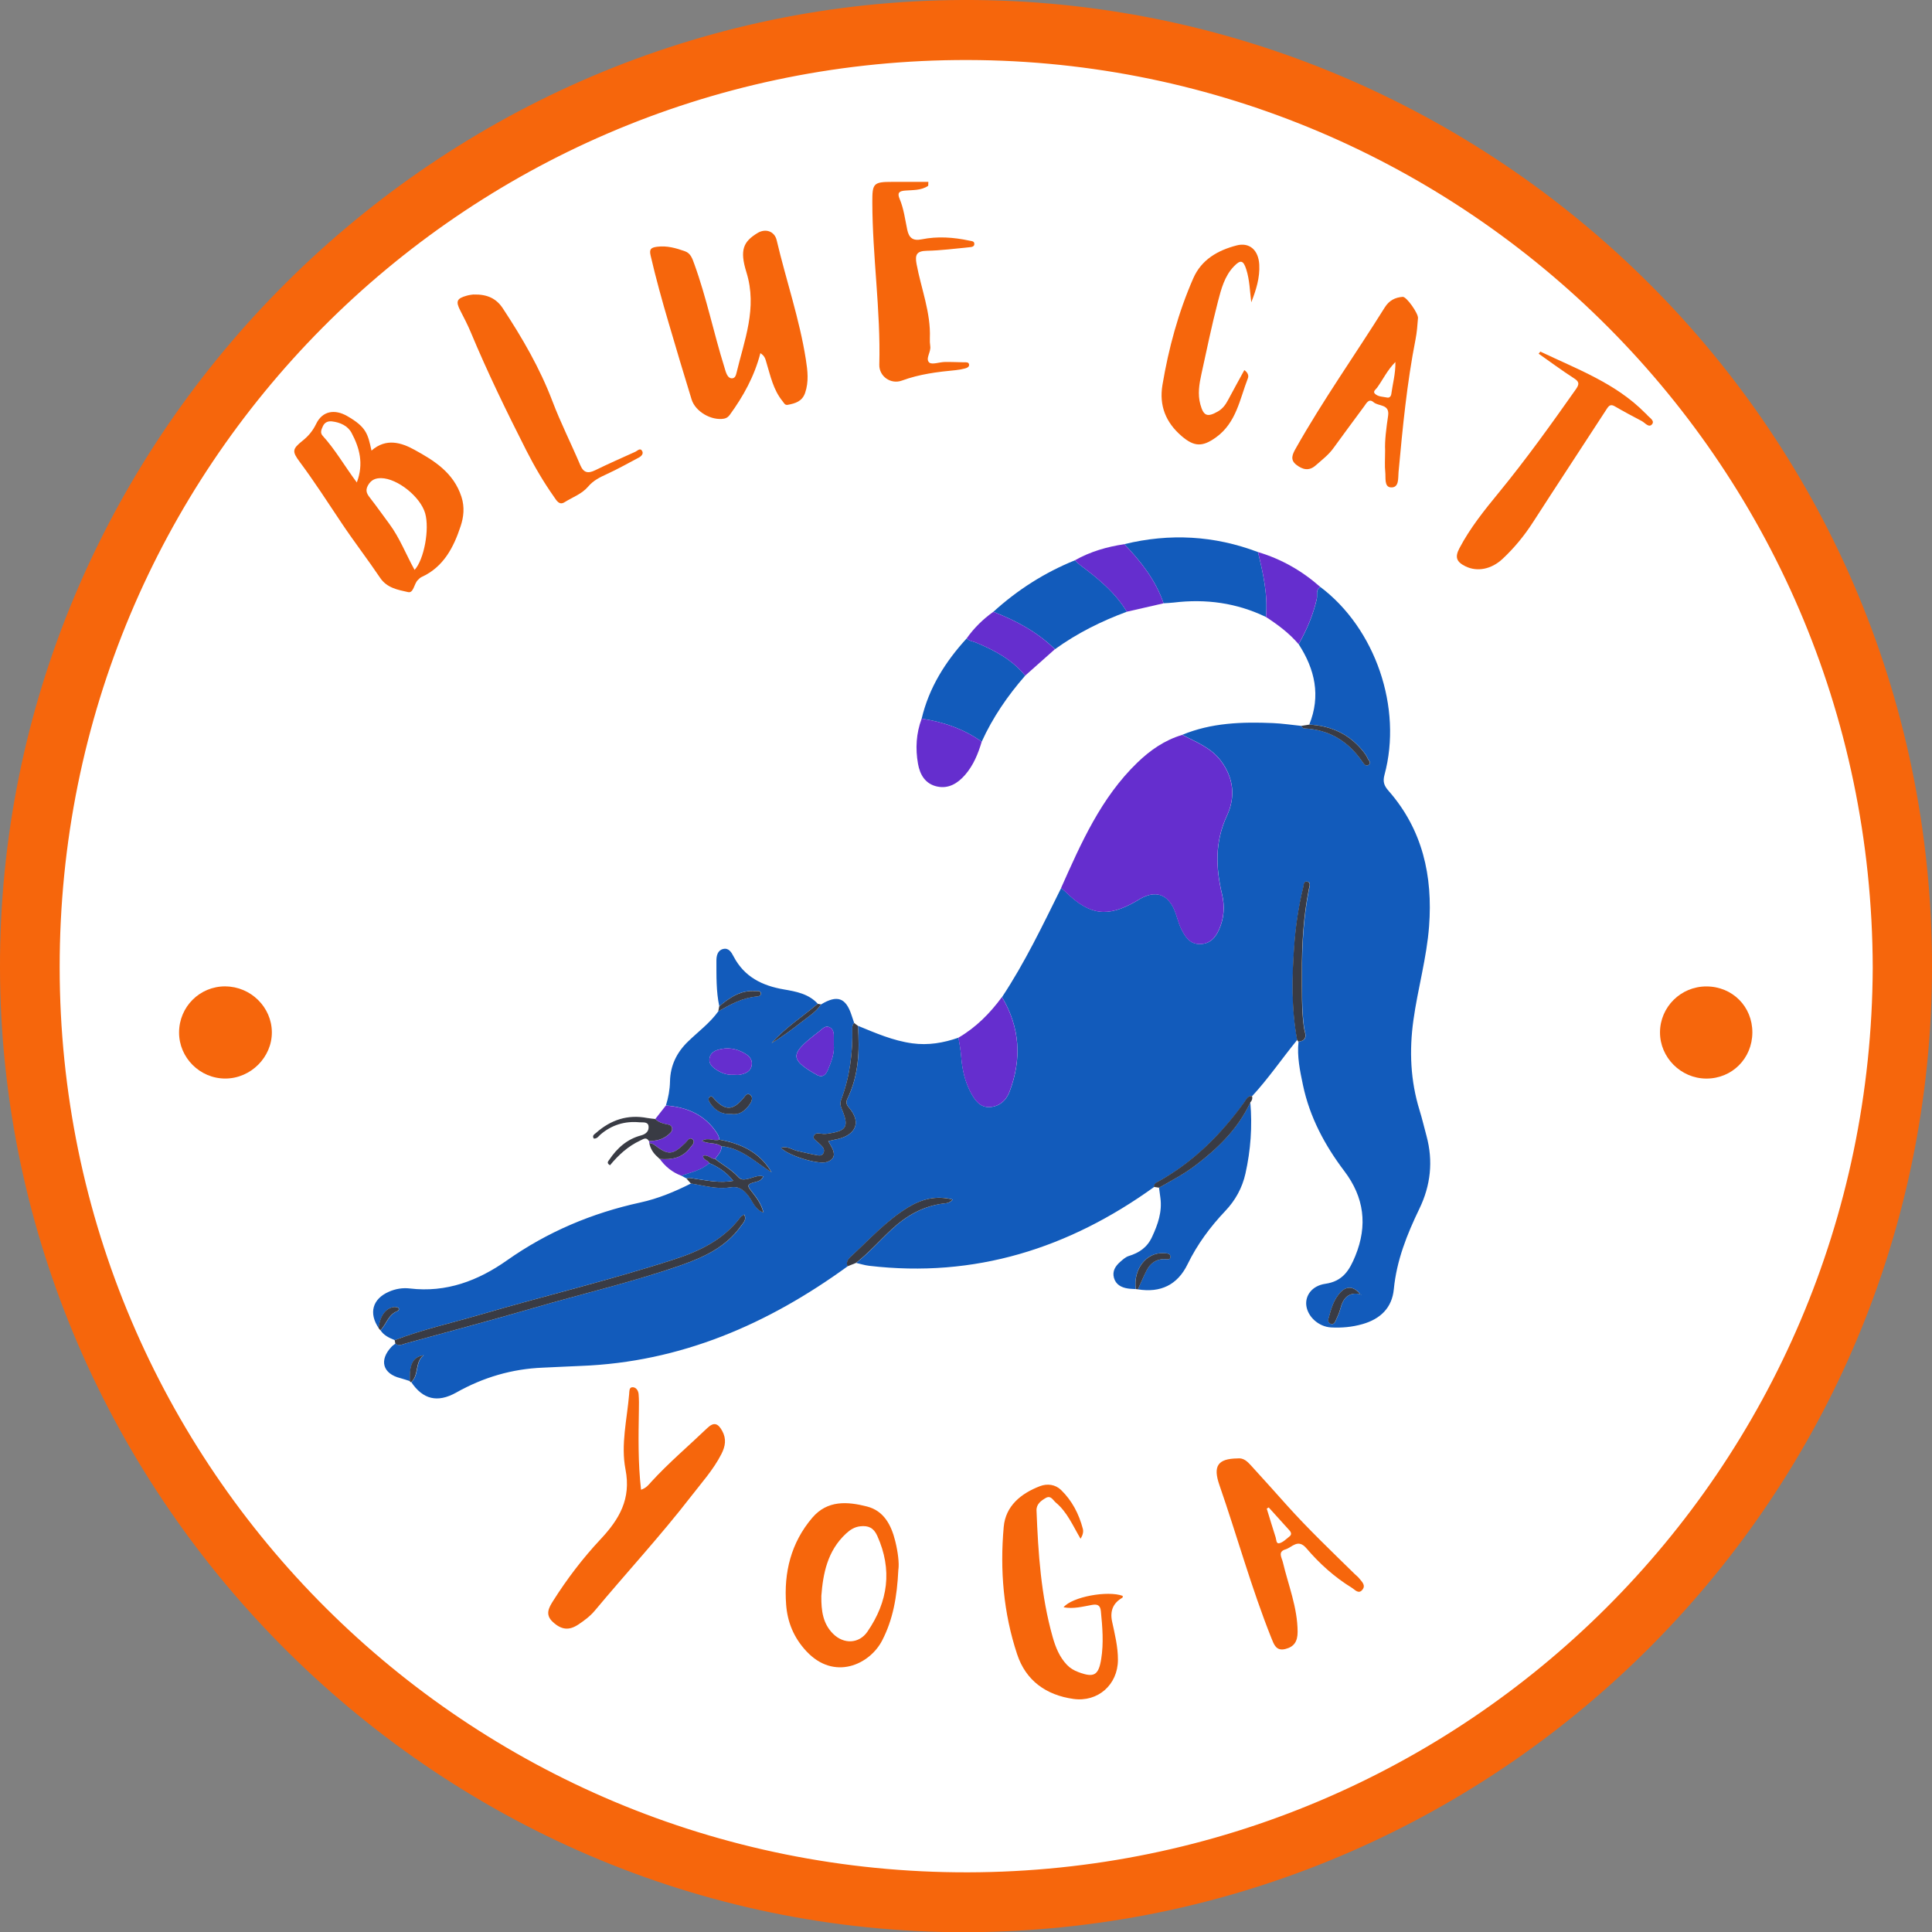 <?xml version="1.0" encoding="UTF-8"?> <svg xmlns="http://www.w3.org/2000/svg" id="Layer_2" viewBox="0 0 536.55 536.6"><rect x="0" y="0" width="536.55" height="536.6" fill="#808080" stroke="none"/><defs><style>.cls-1{fill:#fff;}.cls-2{fill:#f6660c;}.cls-3{fill:#125bbb;}.cls-4{fill:#652ece;}.cls-5{fill:#393b44;}</style></defs><g id="Layer_1-2"><g><circle class="cls-1" cx="268.79" cy="268.4" r="252.65"></circle><g><path class="cls-2" d="M536.55,268.69c-.13,146.45-118.52,265.56-264.59,267.88C122.95,538.94,.4,416.74,0,268.96-.39,123.2,118.47,2.32,264.12,.03c147.38-2.31,272.61,116.56,272.43,268.65Zm-16.46,.08c-.32-142.01-115.96-253.52-254.54-252.09C128.32,18.09,16.47,129.47,16.57,268.69c.09,139.16,113.14,251.59,252.26,251.29,138.04-.3,250.7-111.65,251.26-251.22Z"></path><path class="cls-3" d="M228.03,278.94c4.49-2.72,6.89-1.86,8.47,3.02,.23,.71,.47,1.42,.71,2.13-.43,.44-.52,.99-.51,1.57,.15,6.78-.7,13.41-3.1,19.79-.33,.86-.21,1.61,.15,2.45,2.12,5.07,1.47,6.19-4.03,6.96-.73,.1-1.5,.02-2.24-.08-.64-.09-1.15,.05-1.43,.62-.32,.65,.14,1.03,.6,1.41,.51,.42,1,.87,1.47,1.33,.57,.56,.95,1.23,.6,2.04-.4,.93-1.29,.73-1.98,.61-1.77-.31-3.5-.77-5.26-1.14-1.48-.31-2.81-1.48-4.59-.89,1.96,2.16,10.25,4.71,12.66,3.97,1.78-.54,2.49-1.68,1.75-3.47-.32-.77-.79-1.48-1.27-2.34,.75-.18,1.37-.35,2-.46,4.83-.86,7.84-4.16,3.64-8.99-.64-.74-.76-1.43-.33-2.32,3.14-6.44,3.44-13.3,2.92-20.27,4.9,2.01,9.74,4.14,15.09,4.87,4.46,.61,8.67-.12,12.84-1.57,.32,1.76,.61,3.52,.76,5.32,.28,3.49,1.01,6.91,2.72,10.05,1.13,2.07,2.55,4.01,5.11,3.91,2.67-.11,4.64-1.78,5.58-4.24,3.46-9.07,2.94-17.88-2.08-26.31,6.36-9.6,11.31-19.98,16.41-30.27,.43,.36,.9,.7,1.3,1.09,6.62,6.47,11.6,7.13,19.47,2.6,.41-.24,.81-.5,1.22-.73,4.2-2.38,7.55-1.33,9.45,3.07,.75,1.73,1.1,3.65,1.94,5.33,1.06,2.11,2.32,4.21,5.19,4.18,2.77-.03,4.3-1.76,5.31-4.04,1.39-3.13,1.63-6.43,.84-9.73-1.78-7.44-2.03-14.63,1.34-21.87,2.41-5.18,1.92-10.49-1.7-15.29-2.76-3.66-6.88-5.17-10.71-7.18,8.08-3.35,16.58-3.62,25.13-3.26,2.64,.11,5.26,.51,7.89,.78,.26,.24,.52,.67,.79,.69,7.04,.32,12.35,3.6,16.28,9.34,.36,.52,.88,1.27,1.58,.85,1.02-.61,.05-1.31-.2-1.91-.25-.6-.63-1.16-1.04-1.68-3.85-4.93-8.98-7.33-15.16-7.65,3.24-8,1.57-15.36-2.95-22.33,2.25-3.95,4.02-8.08,5.04-12.54,.25-1.11-.4-2.56,1-3.34,15.29,11.55,22.84,33.53,17.8,52.16-.51,1.89-.14,3.01,1.14,4.46,9.46,10.79,12.29,23.67,11.24,37.6-.66,8.8-3.14,17.34-4.35,26.07-1.18,8.48-.83,16.82,1.71,25.04,.73,2.35,1.28,4.76,1.93,7.13,1.89,6.98,1.15,13.73-1.98,20.2-3.44,7.12-6.33,14.36-7.1,22.35-.5,5.18-3.73,8.28-8.71,9.7-2.87,.82-5.78,1.08-8.72,.92-3.47-.19-6.52-3-6.88-6.13-.31-2.71,1.56-5.45,5.3-5.99,4.83-.7,6.68-3.74,8.31-7.72,3.48-8.51,2.46-16.31-3.04-23.57-5.44-7.19-9.62-14.99-11.49-23.88-.84-3.98-1.68-7.97-1.24-12.08,2.97-.31,1.73-2.59,1.55-3.93-.69-4.99-.53-10.02-.56-15-.05-7.83,.42-15.68,1.93-23.42,.14-.69,.7-1.94-.57-2.1-.93-.12-.87,1.02-1.04,1.73-1.28,5.24-2.07,10.56-2.46,15.94-.65,8.79-.83,17.57,.8,26.29-4.22,5.15-7.97,10.68-12.5,15.59-1.2-.1-1.56,.89-2.1,1.64-6.44,8.94-14.08,16.58-23.77,22.01-.66,.37-1.42,.63-1.36,1.6-23.69,17.07-49.82,25.36-79.19,21.9-1.21-.14-2.39-.53-3.58-.8,3.58-2.81,6.59-6.24,9.91-9.33,4.03-3.75,8.64-6.41,14.22-7.15,.85-.11,1.84-.06,2.7-1.13-4.64-1.18-8.58-.12-12.32,2.15-5.88,3.57-10.5,8.64-15.48,13.25-.78,.73-1.98,1.64-1.38,3.14-22.15,16.1-46.38,26.63-74.16,27.68-3.5,.13-7,.34-10.5,.48-8.59,.34-16.54,2.69-24.05,6.91-5.28,2.97-9.3,1.84-12.48-2.87,2.26-2.04,.93-5.57,3.46-7.49-3.03,.5-4,2.51-3.82,7.2-.9-.28-1.78-.61-2.69-.84-4.91-1.23-5.97-4.99-2.44-8.72,.32-.34,.73-.59,1.09-.88,1.01,.81,1.98,.2,2.96-.07,11.77-3.25,23.59-6.35,35.31-9.79,13.63-3.99,27.5-7.18,40.92-11.86,6.49-2.27,12.7-5.1,16.83-11.01,.57-.82,1.59-1.64,.86-3.11-.43,.29-.8,.43-1,.69-4.64,6.24-11.28,9.44-18.38,11.74-17.92,5.81-36.25,10.19-54.32,15.48-7.8,2.28-15.76,4.06-23.37,6.98-1.52-.62-3.02-1.28-3.96-2.73,1.67-1.68,2.18-4.4,4.72-5.33,.39-.14,.54-.68,.24-.9-.33-.23-.88-.28-1.3-.22-2.27,.33-3.87,2.63-4.15,5.87-2.85-4.18-1.76-8.13,2.8-10.13,1.86-.82,3.85-1.15,5.84-.91,10.11,1.21,18.96-2.16,26.97-7.81,11.27-7.94,23.62-13.14,37.04-16.07,4.91-1.07,9.57-3.01,14.06-5.28,3.62,.55,7.21,1.67,10.93,1.07,2.44-.4,3.8,.73,5.18,2.55,1.1,1.45,1.67,3.51,4.06,4.48-.69-2.77-2.26-4.53-3.65-6.35-.83-1.09-.73-1.5,.58-1.95,1.03-.35,2.41-.34,3.02-1.79-1.67-.38-2.94,.43-4.29,.71-.98,.2-1.87,.36-2.62-.47-1.86-2.07-4.32-3.37-6.47-5.06,.68-1.13,1.89-2.01,1.68-3.56,5.63,.5,9.51,4.48,13.98,7.28-3.28-5.6-8.49-8.01-14.52-9.07-.03-.67-.28-1.24-.65-1.81-3.34-5.15-8.32-7.24-14.2-7.69,.69-2.18,1.09-4.41,1.14-6.7,.1-4.41,1.85-8.01,5.01-11.07,2.85-2.76,6.09-5.14,8.43-8.41,3.37-1.89,6.73-3.77,10.7-4.1,.55-.05,1.25-.23,1.1-.96-.15-.73-.91-.49-1.43-.54-4.11-.35-7.19,1.77-10.12,4.25-.89-4.19-.79-8.45-.8-12.7,0-1.35,.32-2.82,1.82-3.22,1.59-.42,2.36,.92,2.97,2.1,2.95,5.63,7.92,8.08,13.9,9.11,3.44,.59,6.92,1.22,9.46,3.99-4.28,3.64-9.07,6.68-12.83,10.94,2.88-1.73,5.56-3.71,8.18-5.77,1.96-1.55,4.16-2.86,5.59-5.01Zm149.81,80.47c.06,.09,.13,.19,.19,.28,0-.05,0-.12-.03-.15-.05-.05-.13-.07-.2-.1-1.54-1.95-3.49-2.52-5.31-.74-2.07,2.01-2.82,4.84-3.56,7.59-.16,.6,.09,1.18,.69,1.39,.67,.23,1.06-.3,1.29-.82,.5-1.12,1.05-2.23,1.35-3.41,.75-2.95,2.26-4.71,5.58-4.04Zm-146.28-69.35c0-.74-.01-1.3,0-1.87,.03-1.17-.02-2.38-1.24-2.93-1.15-.52-1.9,.47-2.7,1.08-.9,.69-1.79,1.38-2.66,2.1-5.23,4.32-5.09,5.93,.8,9.46,.24,.15,.51,.25,.74,.41,1.56,1.05,2.67,.55,3.36-1.06,1-2.35,1.95-4.72,1.69-7.19Zm-27.74,8.43c.56,0,1.15,.1,1.69-.02,1.52-.32,2.96-.86,3.26-2.64,.29-1.67-.82-2.67-2.07-3.37-2.29-1.3-4.72-1.69-7.32-.91-1.33,.4-2.19,1.16-2.36,2.48-.16,1.22,.57,2.1,1.55,2.8,1.57,1.13,3.29,1.78,5.25,1.66Zm-.72,10.87c2.38,.36,3.99-.99,5.25-2.9,.48-.73,.79-1.73,.07-2.34-.95-.8-1.43,.24-1.96,.87-2.93,3.45-5.01,3.51-8.04,.26-.37-.4-.69-1.08-1.32-.62-.53,.39-.31,1.07,0,1.54,1.37,2.12,3.25,3.37,6,3.18Z"></path><path class="cls-4" d="M328.31,204.08c3.82,2.01,7.95,3.52,10.71,7.18,3.62,4.8,4.12,10.11,1.7,15.29-3.37,7.24-3.12,14.43-1.34,21.87,.79,3.29,.55,6.6-.84,9.73-1.01,2.28-2.54,4.01-5.31,4.04-2.87,.03-4.13-2.07-5.19-4.18-.84-1.68-1.19-3.59-1.94-5.33-1.9-4.4-5.25-5.46-9.45-3.07-.41,.23-.81,.49-1.22,.73-7.88,4.53-12.86,3.86-19.47-2.6-.4-.39-.87-.73-1.3-1.09,5.59-12.54,11.11-25.13,21.23-34.89,3.56-3.43,7.58-6.23,12.41-7.66Z"></path><path class="cls-2" d="M211.17,98.08c-1.68,6.47-4.74,11.97-8.49,17.12-.41,.56-.89,.94-1.6,1.07-3.48,.61-7.95-1.92-9.01-5.33-2.19-7.06-4.28-14.15-6.37-21.24-1.82-6.18-3.55-12.39-5-18.67-.41-1.77-.03-2.26,1.77-2.5,2.77-.36,5.26,.37,7.76,1.25,1.61,.57,2.06,2.09,2.59,3.54,3.4,9.37,5.38,19.15,8.35,28.65,.22,.72,.4,1.47,.75,2.13,.31,.58,.84,1.1,1.59,.94,.62-.13,.85-.75,.98-1.29,2.2-9.23,5.9-18.19,2.81-28.11-1.95-6.27-.83-8.53,3.05-10.91,2.25-1.38,4.76-.52,5.35,2,2.6,11.06,6.34,21.85,8.1,33.11,.49,3.1,.85,6.16-.2,9.25-.81,2.39-2.73,2.95-4.83,3.34-.82,.15-1.04-.53-1.47-1.05-2.55-3.13-3.32-6.96-4.45-10.67-.26-.87-.41-1.86-1.69-2.63Z"></path><path class="cls-2" d="M103.17,125.14c4.1-3.61,8.37-2.18,11.91-.24,5.48,3.01,10.88,6.33,13.07,13.06,.96,2.95,.58,5.72-.2,8.1-1.92,5.85-4.72,11.39-10.86,14.18-.42,.19-.77,.56-1.09,.89-1.03,1.05-1.14,3.64-2.66,3.31-2.81-.63-5.87-1.13-7.78-3.98-3.43-5.1-7.2-9.98-10.62-15.09-3.84-5.74-7.57-11.55-11.7-17.1-2.17-2.91-2.08-3.57,.76-5.85,1.66-1.32,2.87-2.77,3.81-4.72,1.72-3.57,5.13-4.16,8.62-2.15,5.3,3.05,5.72,4.91,6.74,9.58Zm11.97,33.13c2.65-2.89,4.18-11.33,2.94-15.7-1.31-4.6-7.7-9.7-12.19-9.78-1.66-.03-2.85,.49-3.71,2.03-.91,1.63-.08,2.6,.83,3.77,1.74,2.23,3.36,4.56,5.06,6.83,2.94,3.94,4.67,8.55,7.07,12.86Zm-16.04-24.29c1.97-5.24,.74-9.62-1.46-13.75-1.06-1.99-3.17-2.93-5.42-3.2-1.08-.13-2.06,.22-2.56,1.36-.38,.87-.84,1.76-.05,2.63,3.51,3.85,6.07,8.4,9.48,12.96Z"></path><path class="cls-2" d="M178.02,413.73c1.54-.52,2.13-1.42,2.82-2.17,4.87-5.32,10.38-9.98,15.58-14.96,1.84-1.76,2.99-1.32,4.13,.75,1.25,2.26,.9,4.29-.21,6.47-2.22,4.35-5.47,7.93-8.42,11.75-8.47,10.95-17.87,21.11-26.73,31.73-1.29,1.54-2.89,2.73-4.55,3.84-2.64,1.77-4.77,1.49-7.14-.72-2.19-2.04-1.07-3.96,.12-5.84,3.86-6.1,8.24-11.85,13.16-17.1,5.2-5.55,8.54-11.17,6.93-19.41-1.34-6.86,.44-13.96,1.02-20.94,.06-.71-.03-1.82,.86-1.87,1.04-.06,1.67,.9,1.76,1.9,.13,1.5,.11,3.03,.08,4.54-.12,7.26-.26,14.53,.6,22.02Z"></path><path class="cls-2" d="M300.1,427.35c-2.18-3.69-3.73-7.44-6.87-10.05-.8-.66-1.38-2.11-2.8-1.29-1.33,.76-2.64,1.74-2.57,3.48,.46,11.85,1.24,23.67,4.49,35.16,.8,2.82,1.9,5.58,4.01,7.76,.87,.9,1.93,1.51,3.1,1.95,4.35,1.65,5.63,.91,6.36-3.6,.72-4.45,.35-8.88-.09-13.32-.17-1.69-.99-1.99-2.5-1.72-2.56,.46-5.12,1.17-7.86,.65,2.33-2.89,12.24-4.73,16.44-3.16-.03,.18,0,.46-.11,.51q-3.82,2.15-2.85,6.63c.76,3.52,1.64,7.02,1.62,10.66-.04,6.87-5.57,11.77-12.38,10.81-7.59-1.07-13.19-5.09-15.61-12.39-3.81-11.47-4.81-23.4-3.73-35.39,.52-5.81,4.79-9.28,10.05-11.3,2.04-.78,4.28-.5,5.88,1.06,3.05,2.96,4.97,6.67,6.04,10.77,.21,.8,.03,1.69-.62,2.77Z"></path><path class="cls-2" d="M427.77,97.64c10.2,4.87,20.96,8.78,29.15,17.1,.13,.13,.3,.24,.41,.39,.65,.84,2.29,1.64,1.5,2.66-.89,1.15-1.96-.37-2.89-.86-2.51-1.32-5.02-2.65-7.47-4.08-1.14-.67-1.63-.23-2.24,.71-6.8,10.47-13.67,20.89-20.43,31.38-2.43,3.78-5.23,7.2-8.5,10.26-3.11,2.91-7.04,3.68-10.31,2.08-2.52-1.24-2.99-2.55-1.69-5.01,2.97-5.66,6.97-10.62,10.99-15.52,7.58-9.25,14.53-18.95,21.4-28.71,1.05-1.49,.8-2.11-.65-3.04-3.32-2.14-6.5-4.5-9.73-6.77,.15-.19,.3-.38,.46-.57Z"></path><path class="cls-2" d="M131.53,81.79c3.85-.1,6.33,1.14,8.11,3.84,5.38,8.17,10.27,16.57,13.77,25.77,2.28,6.02,5.21,11.79,7.72,17.72,.95,2.24,2.19,2.44,4.21,1.45,3.66-1.79,7.39-3.43,11.11-5.11,.61-.28,1.36-1.21,1.91-.17,.4,.75-.27,1.44-.99,1.81-2.93,1.55-5.83,3.18-8.84,4.56-1.93,.88-3.78,1.8-5.15,3.43-1.78,2.11-4.36,2.98-6.59,4.38-1.49,.94-2.22-.47-2.91-1.45-2.9-4.11-5.44-8.45-7.72-12.93-5.49-10.82-10.8-21.73-15.47-32.94-.84-2.01-1.86-3.94-2.85-5.88-1.33-2.59-1.02-3.38,1.83-4.17,.81-.23,1.67-.29,1.87-.32Z"></path><path class="cls-2" d="M257.79,51.59c-1.95,1.34-4.27,1.16-6.47,1.34-1.67,.14-2.17,.66-1.48,2.3,1.15,2.72,1.51,5.67,2.11,8.54,.47,2.25,1.54,3.2,4,2.7,4.42-.9,8.86-.58,13.26,.36,.54,.12,1.28,.1,1.37,.77,.12,.92-.75,1.01-1.35,1.06-3.95,.38-7.9,.91-11.86,.99-2.82,.06-3.3,1.1-2.83,3.65,1.27,6.85,3.98,13.46,3.7,20.59-.03,.75,0,1.52,.11,2.27,.25,1.6-1.42,3.47-.29,4.51,.76,.69,2.83-.12,4.32-.14,1.8-.03,3.59,.06,5.39,.09,.57,0,1.27-.1,1.36,.63,.08,.66-.59,.94-1.13,1.08-.82,.21-1.66,.38-2.5,.46-5.1,.48-10.15,1.11-15.01,2.9-3.11,1.15-6.38-1.19-6.29-4.42,.4-15.08-1.91-30.04-1.94-45.11-.01-5.16,.24-5.67,5.52-5.65,3.35,.01,6.69,0,10.04,0-.01,.36-.03,.73-.04,1.09Z"></path><path class="cls-2" d="M384.67,125.1c-.13-2.69,.32-6.17,.83-9.63,.49-3.33-2.67-2.57-4.04-3.77-1.31-1.15-1.98,.29-2.62,1.16-2.88,3.88-5.74,7.77-8.58,11.67-1.36,1.86-3.18,3.23-4.88,4.73-1.89,1.67-3.7,1.12-5.39-.2-1.75-1.37-1.08-2.86-.15-4.5,7.58-13.46,16.53-26.05,24.7-39.13,1.27-2.04,2.94-2.83,5.02-2.99,1.05-.08,4.33,4.59,4.24,5.88-.14,1.98-.3,3.98-.68,5.92-2.4,12.19-3.58,24.53-4.72,36.87-.16,1.68,.22,4.36-2.1,4.25-1.95-.09-1.41-2.73-1.59-4.31-.19-1.68-.04-3.4-.04-5.94Zm2.86-24.57c-2.29,2.31-3.46,4.89-5.09,7.14-.35,.48-1.23,1.03-.62,1.65,.89,.9,2.25,.84,3.43,1.09,.64,.14,1.06-.38,1.14-.98,.37-2.82,1.19-5.6,1.14-8.9Z"></path><path class="cls-2" d="M343.76,405.02c1.63-.16,2.67,.88,3.62,1.92,3.39,3.7,6.73,7.44,10.08,11.18,5.95,6.62,12.4,12.76,18.74,18.99,.4,.4,.88,.74,1.23,1.18,.74,.94,1.95,1.93,.94,3.2-1.06,1.34-2.09-.01-2.93-.53-4.8-2.94-8.98-6.7-12.6-10.95-2.4-2.82-3.99-.27-5.86,.29-2.19,.65-1.01,2.28-.71,3.53,1.52,6.42,4.08,12.6,4.1,19.38,0,2.68-1,4.15-3.42,4.75-2.55,.63-3.15-1.25-3.89-3.1-5.55-13.91-9.52-28.35-14.42-42.47-1.79-5.18-.52-7.32,5.11-7.36Zm8.59,13.62l-.55,.33c.82,2.66,1.61,5.33,2.47,7.98,.21,.63,.11,1.89,1.08,1.62,1.02-.28,1.88-1.18,2.76-1.87,.69-.53,.47-1.16-.02-1.7-1.91-2.13-3.83-4.24-5.75-6.36Z"></path><path class="cls-2" d="M249.49,435.9c-.37,7.76-1.53,13.93-4.5,19.69-3.47,6.71-13.32,11.27-21.04,2.99-3.51-3.76-5.27-8.09-5.63-13-.66-8.9,1.35-17.12,7.25-24.06,4.2-4.95,9.78-4.53,15.21-3.14,4.7,1.21,6.73,5.14,7.84,9.59,.76,3.06,1.13,6.14,.88,7.92Zm-21.39,7.31c-.05,4.22,.47,7.73,3.24,10.5,2.97,2.98,7.24,2.82,9.57-.58,5.73-8.34,6.97-17.19,2.71-26.63-1-2.21-2.46-2.87-4.71-2.62-1.62,.18-2.83,.98-3.96,2.03-5.2,4.82-6.38,11.18-6.85,17.3Z"></path><path class="cls-3" d="M347.24,306.17c.57,6.66,.1,13.25-1.36,19.76-.89,3.97-2.81,7.45-5.61,10.39-4.2,4.43-7.77,9.26-10.46,14.78-2.79,5.74-7.51,8-13.81,6.97,.83-1.79,1.58-3.62,2.49-5.37,.98-1.87,2.51-2.98,4.73-3.04,.66-.02,1.84,.41,1.82-.64-.01-1.03-1.19-.95-2.02-.99-4.72-.24-8.36,4.55-7.6,9.97-.75-.05-1.5-.05-2.24-.17-1.79-.28-3.29-1.09-3.81-2.93-.53-1.86,.4-3.31,1.75-4.48,.71-.61,1.46-1.32,2.32-1.59,2.92-.9,5.14-2.37,6.5-5.3,1.63-3.5,2.85-6.98,2.32-10.89-.13-.94-.25-1.87-.38-2.81,3.44-1.95,6.95-3.79,10.12-6.19,6.28-4.77,11.82-10.2,15.23-17.48Z"></path><path class="cls-2" d="M345.57,102.77c1.03,.74,1.25,1.59,1,2.25-2.27,5.83-3.2,12.35-8.85,16.43-3.74,2.7-6.06,2.68-9.57-.35-4.4-3.78-6.27-8.45-5.32-14.17,1.71-10.21,4.41-20.16,8.57-29.66,2.28-5.2,6.83-7.76,12.03-9.11,3.52-.92,6.06,1.22,6.29,5.32,.2,3.61-.88,7.09-2.22,10.47-.4-3.11-.45-6.2-1.39-9.14-.81-2.54-1.58-2.77-3.45-.82-2.57,2.68-3.51,6.26-4.4,9.69-1.74,6.69-3.13,13.46-4.61,20.21-.61,2.78-1.07,5.59-.29,8.43,.88,3.22,1.94,3.63,4.87,1.95,1.29-.74,2.11-1.84,2.79-3.12,1.46-2.74,2.96-5.46,4.56-8.38Z"></path><path class="cls-3" d="M351.58,171.35c-8.13-3.92-16.69-5.09-25.61-4.01-.93,.11-1.88,.14-2.82,.2-2.21-6.42-6.28-11.6-10.9-16.42,12.6-3.07,24.97-2.4,37.11,2.2,1.43,5.92,2.78,11.86,2.21,18.03Z"></path><path class="cls-2" d="M486.66,286.75c-.03,7.2-5.64,12.81-12.79,12.79-7.05-.02-12.88-5.85-12.86-12.85,.03-7.06,5.81-12.77,12.92-12.74,7.21,.02,12.76,5.6,12.73,12.81Z"></path><path class="cls-2" d="M62.56,273.94c7.08,.02,12.92,5.78,12.94,12.76,.02,6.94-5.88,12.81-12.9,12.83-7.06,.03-12.89-5.77-12.87-12.8,.02-7.13,5.72-12.82,12.83-12.8Z"></path><path class="cls-3" d="M275.87,169.91c6.72-6.11,14.26-10.91,22.68-14.32,.47,.45,.91,.95,1.43,1.34,4.94,3.7,9.71,7.56,12.96,12.96-7.1,2.62-13.81,5.97-19.96,10.41-4.9-4.79-10.78-7.95-17.11-10.39Z"></path><path class="cls-3" d="M255.96,199.59c2.04-8.63,6.59-15.84,12.51-22.3,.68,.75,1.68,.79,2.54,1.15,5.18,2.16,10.08,4.73,13.7,9.2-4.86,5.56-9,11.59-12.07,18.33-5.02-3.54-10.64-5.49-16.68-6.38Z"></path><path class="cls-4" d="M278.26,276.91c5.02,8.43,5.54,17.24,2.08,26.31-.94,2.46-2.91,4.13-5.58,4.24-2.56,.1-3.98-1.83-5.11-3.91-1.71-3.13-2.44-6.56-2.72-10.05-.15-1.8-.44-3.55-.76-5.32,4.88-2.84,8.76-6.76,12.08-11.28Z"></path><path class="cls-4" d="M255.96,199.59c6.03,.89,11.66,2.84,16.68,6.38-1,3.37-2.32,6.61-4.66,9.28-2.02,2.3-4.55,3.87-7.73,3.18-3.26-.71-4.77-3.25-5.31-6.33-.75-4.24-.5-8.44,1.02-12.52Z"></path><path class="cls-4" d="M351.58,171.35c.57-6.17-.79-12.1-2.21-18.03,6.5,1.93,12.24,5.22,17.31,9.7-1.4,.78-.74,2.23-1,3.34-1.02,4.46-2.79,8.59-5.04,12.54-2.58-3.04-5.74-5.4-9.06-7.55Z"></path><path class="cls-4" d="M312.93,169.89c-3.24-5.4-8.02-9.26-12.96-12.96-.52-.39-.95-.89-1.43-1.34,4.27-2.41,8.89-3.74,13.71-4.46,4.62,4.82,8.69,10,10.9,16.42-3.41,.78-6.82,1.56-10.23,2.34Z"></path><path class="cls-5" d="M109.6,372.19c7.61-2.93,15.56-4.7,23.37-6.98,18.07-5.29,36.4-9.67,54.32-15.48,7.1-2.3,13.74-5.5,18.38-11.74,.2-.27,.57-.4,1-.69,.74,1.48-.28,2.29-.86,3.11-4.13,5.91-10.34,8.75-16.83,11.01-13.42,4.69-27.29,7.87-40.92,11.86-11.72,3.43-23.54,6.54-35.31,9.79-.98,.27-1.96,.88-2.96,.07-.06-.32-.12-.63-.18-.95Z"></path><path class="cls-4" d="M184.9,307.03c5.88,.45,10.86,2.54,14.2,7.69,.37,.57,.62,1.14,.65,1.81-1.43,.54-3.02-.84-4.84,.33,1.96,.95,3.91,.36,5.38,1.46,.21,1.55-1,2.43-1.68,3.56-1.19,.04-2.03-1.36-3.36-.87,0,1.23,1.41,1.15,1.75,2.02-2.21,2.01-5.08,2.55-7.77,3.49-2.49-.93-4.47-2.52-6.01-4.67,3.27,.27,6.27-.23,8.4-3.04,.53-.7,1.62-1.58,.72-2.4-.82-.74-1.44,.46-2.01,1.01-3.56,3.44-4.75,3.5-8.69,.45-.34-.26-.86-.3-1.29-.44-.04-.18-.08-.36-.12-.54,1.93-.02,3.76-.38,5.28-1.66,.57-.48,1.24-.97,1.16-1.83-.09-.98-.93-1.05-1.67-1.2-1.13-.22-2.18-.61-3.01-1.44,.98-1.24,1.95-2.49,2.93-3.73Z"></path><path class="cls-4" d="M284.7,187.64c-3.62-4.47-8.52-7.05-13.7-9.2-.86-.36-1.86-.39-2.54-1.15,2.04-2.88,4.53-5.33,7.4-7.38,6.33,2.43,12.21,5.6,17.1,10.39-2.76,2.45-5.51,4.9-8.27,7.35Z"></path><path class="cls-5" d="M238.25,284.88c.51,6.97,.21,13.83-2.92,20.27-.43,.89-.31,1.58,.33,2.32,4.2,4.82,1.19,8.13-3.64,8.99-.63,.11-1.25,.29-2,.46,.47,.86,.95,1.57,1.27,2.34,.74,1.79,.03,2.93-1.75,3.47-2.41,.73-10.69-1.82-12.66-3.97,1.78-.59,3.12,.58,4.59,.89,1.76,.37,3.5,.83,5.26,1.14,.69,.12,1.58,.32,1.98-.61,.35-.81-.03-1.48-.6-2.04-.47-.47-.96-.91-1.47-1.33-.45-.38-.92-.75-.6-1.41,.28-.57,.79-.71,1.43-.62,.74,.1,1.51,.19,2.24,.08,5.5-.77,6.15-1.89,4.03-6.96-.35-.84-.47-1.59-.15-2.45,2.4-6.38,3.26-13.01,3.1-19.79-.01-.59,.08-1.13,.51-1.57,.34,.26,.69,.53,1.03,.79Z"></path><path class="cls-5" d="M360.22,288.79c-1.62-8.72-1.45-17.5-.8-26.29,.4-5.38,1.18-10.7,2.46-15.94,.17-.71,.11-1.85,1.04-1.73,1.27,.16,.71,1.41,.57,2.1-1.52,7.74-1.98,15.59-1.93,23.42,.03,4.98-.14,10.01,.56,15,.19,1.34,1.42,3.61-1.55,3.93-.12-.16-.24-.33-.36-.49Z"></path><path class="cls-5" d="M181.97,310.75c.83,.84,1.88,1.22,3.01,1.44,.74,.15,1.58,.22,1.67,1.2,.08,.86-.59,1.35-1.16,1.83-1.52,1.28-3.35,1.64-5.28,1.66-.74-1.22-1.56-.52-2.41-.13-3.39,1.57-6.08,4.05-8.39,6.86-1.05-.62-.5-1.09-.21-1.52,2.18-3.25,4.99-5.76,8.82-6.76,1.51-.4,2.22-1.29,2.1-2.53-.14-1.37-1.61-1.03-2.55-1.12-4.06-.38-7.68,.73-10.8,3.39-.54,.46-.93,1.22-1.87,1.12-.56-.85,.24-1.21,.65-1.58,4.07-3.6,8.75-5.16,14.18-4.13,.74,.14,1.49,.19,2.23,.28Z"></path><path class="cls-5" d="M347.24,306.17c-3.4,7.28-8.94,12.71-15.23,17.48-3.16,2.4-6.68,4.24-10.12,6.19-.47-.07-.94-.14-1.42-.21-.06-.97,.71-1.24,1.36-1.6,9.69-5.43,17.33-13.07,23.77-22.01,.54-.75,.9-1.74,2.1-1.64,.2,.69,0,1.28-.48,1.79Z"></path><path class="cls-5" d="M235.37,351.67c-.61-1.5,.59-2.41,1.38-3.14,4.99-4.62,9.6-9.69,15.48-13.25,3.74-2.27,7.68-3.33,12.32-2.15-.86,1.07-1.85,1.02-2.7,1.13-5.58,.74-10.19,3.4-14.22,7.15-3.32,3.09-6.33,6.51-9.91,9.33-.78,.31-1.57,.63-2.35,.94Z"></path><path class="cls-5" d="M196.99,323.02c-.34-.86-1.74-.78-1.75-2.02,1.34-.49,2.18,.91,3.36,.87,2.16,1.69,4.61,2.99,6.47,5.06,.74,.83,1.63,.67,2.62,.47,1.35-.28,2.62-1.09,4.29-.71-.61,1.45-1.99,1.44-3.02,1.79-1.31,.45-1.41,.86-.58,1.95,1.39,1.82,2.95,3.58,3.65,6.35-2.4-.96-2.96-3.02-4.06-4.48-1.38-1.82-2.74-2.95-5.18-2.55-3.71,.6-7.3-.52-10.93-1.07-.42-.47-.83-.95-1.25-1.42,.85-.3,1.65,0,2.49,.12,3.38,.47,6.77,1.23,10.53,.56-1.91-2.4-4.12-3.86-6.64-4.91Z"></path><path class="cls-5" d="M363.59,201.24c6.18,.32,11.31,2.72,15.16,7.65,.4,.52,.79,1.08,1.04,1.68,.25,.6,1.22,1.31,.2,1.91-.71,.42-1.23-.33-1.58-.85-3.93-5.74-9.24-9.02-16.28-9.34-.27-.01-.53-.45-.79-.69,.75-.12,1.51-.24,2.26-.36Z"></path><path class="cls-3" d="M196.99,323.02c2.52,1.05,4.73,2.51,6.64,4.91-3.76,.67-7.15-.08-10.53-.56-.84-.12-1.64-.42-2.49-.12-.46-.25-.93-.5-1.39-.75,2.69-.94,5.56-1.48,7.77-3.49Z"></path><path class="cls-5" d="M315.44,358c-.77-5.42,2.88-10.2,7.6-9.97,.83,.04,2.01-.04,2.02,.99,.01,1.06-1.17,.63-1.82,.64-2.21,.06-3.75,1.17-4.73,3.04-.91,1.75-1.67,3.57-2.49,5.37-.19-.02-.38-.05-.57-.07Z"></path><path class="cls-5" d="M180.33,317.43c.43,.14,.95,.18,1.29,.44,3.94,3.04,5.13,2.99,8.69-.45,.57-.55,1.19-1.75,2.01-1.01,.9,.82-.19,1.7-.72,2.4-2.13,2.81-5.13,3.31-8.4,3.04,0,0,.02,.03,.02,.03-.21-.2-.41-.39-.62-.59-1.18-1.04-1.99-2.29-2.28-3.86Z"></path><path class="cls-5" d="M199.73,279.5c2.93-2.47,6.01-4.59,10.12-4.25,.52,.04,1.28-.19,1.43,.54,.15,.73-.55,.91-1.1,.96-3.97,.34-7.33,2.21-10.7,4.1,.08-.45,.17-.9,.25-1.35Z"></path><path class="cls-5" d="M228.03,278.94c-1.43,2.15-3.62,3.46-5.59,5.01-2.62,2.06-5.3,4.04-8.18,5.77,3.76-4.27,8.55-7.31,12.83-10.94,.31,.06,.62,.11,.94,.16Z"></path><path class="cls-5" d="M105.15,368.87c.28-3.24,1.88-5.54,4.15-5.87,.43-.06,.98,0,1.3,.22,.31,.22,.15,.76-.24,.9-2.54,.93-3.05,3.64-4.72,5.33-.17-.19-.33-.39-.49-.58Z"></path><path class="cls-5" d="M113.82,383.57c-.18-4.69,.79-6.69,3.82-7.2-2.53,1.92-1.2,5.45-3.46,7.49-.19-.01-.32-.11-.37-.29Z"></path><path class="cls-4" d="M182.61,321.28c.21,.2,.41,.39,.62,.59-.21-.2-.41-.39-.62-.59Z"></path><path class="cls-4" d="M231.56,290.06c.26,2.47-.69,4.84-1.69,7.19-.69,1.61-1.79,2.11-3.36,1.06-.23-.16-.5-.26-.74-.41-5.89-3.53-6.03-5.14-.8-9.46,.87-.72,1.76-1.41,2.66-2.1,.8-.61,1.54-1.6,2.7-1.08,1.22,.55,1.27,1.76,1.24,2.93-.02,.57,0,1.13,0,1.87Z"></path><path class="cls-4" d="M203.82,298.49c-1.96,.13-3.68-.53-5.25-1.66-.98-.7-1.71-1.58-1.55-2.8,.17-1.32,1.03-2.08,2.36-2.48,2.6-.78,5.04-.39,7.32,.91,1.25,.71,2.35,1.71,2.07,3.37-.31,1.78-1.75,2.32-3.26,2.64-.54,.11-1.12,.02-1.69,.02Z"></path><path class="cls-5" d="M200.29,318.31c-1.47-1.09-3.41-.51-5.38-1.46,1.82-1.17,3.41,.21,4.84-.33,6.03,1.06,11.24,3.47,14.52,9.07-4.48-2.8-8.35-6.78-13.98-7.28Z"></path><path class="cls-5" d="M203.09,309.36c-2.76,.19-4.63-1.05-6-3.18-.3-.47-.53-1.15,0-1.54,.62-.46,.95,.22,1.32,.62,3.03,3.25,5.11,3.18,8.04-.26,.53-.63,1.02-1.67,1.96-.87,.72,.6,.41,1.61-.07,2.34-1.26,1.91-2.87,3.26-5.25,2.9Z"></path><path class="cls-5" d="M377.83,359.41c-3.32-.67-4.83,1.09-5.59,4.04-.3,1.17-.85,2.29-1.35,3.41-.23,.51-.63,1.05-1.29,.82-.6-.2-.85-.78-.69-1.39,.74-2.74,1.49-5.57,3.56-7.59,1.82-1.78,3.77-1.2,5.31,.74l.04-.03Z"></path><path class="cls-5" d="M377.8,359.44c.07,.03,.15,.05,.2,.1,.03,.03,.02,.1,.03,.15-.06-.09-.13-.19-.19-.28,0,0-.04,.03-.04,.03Z"></path></g></g></g></svg> 